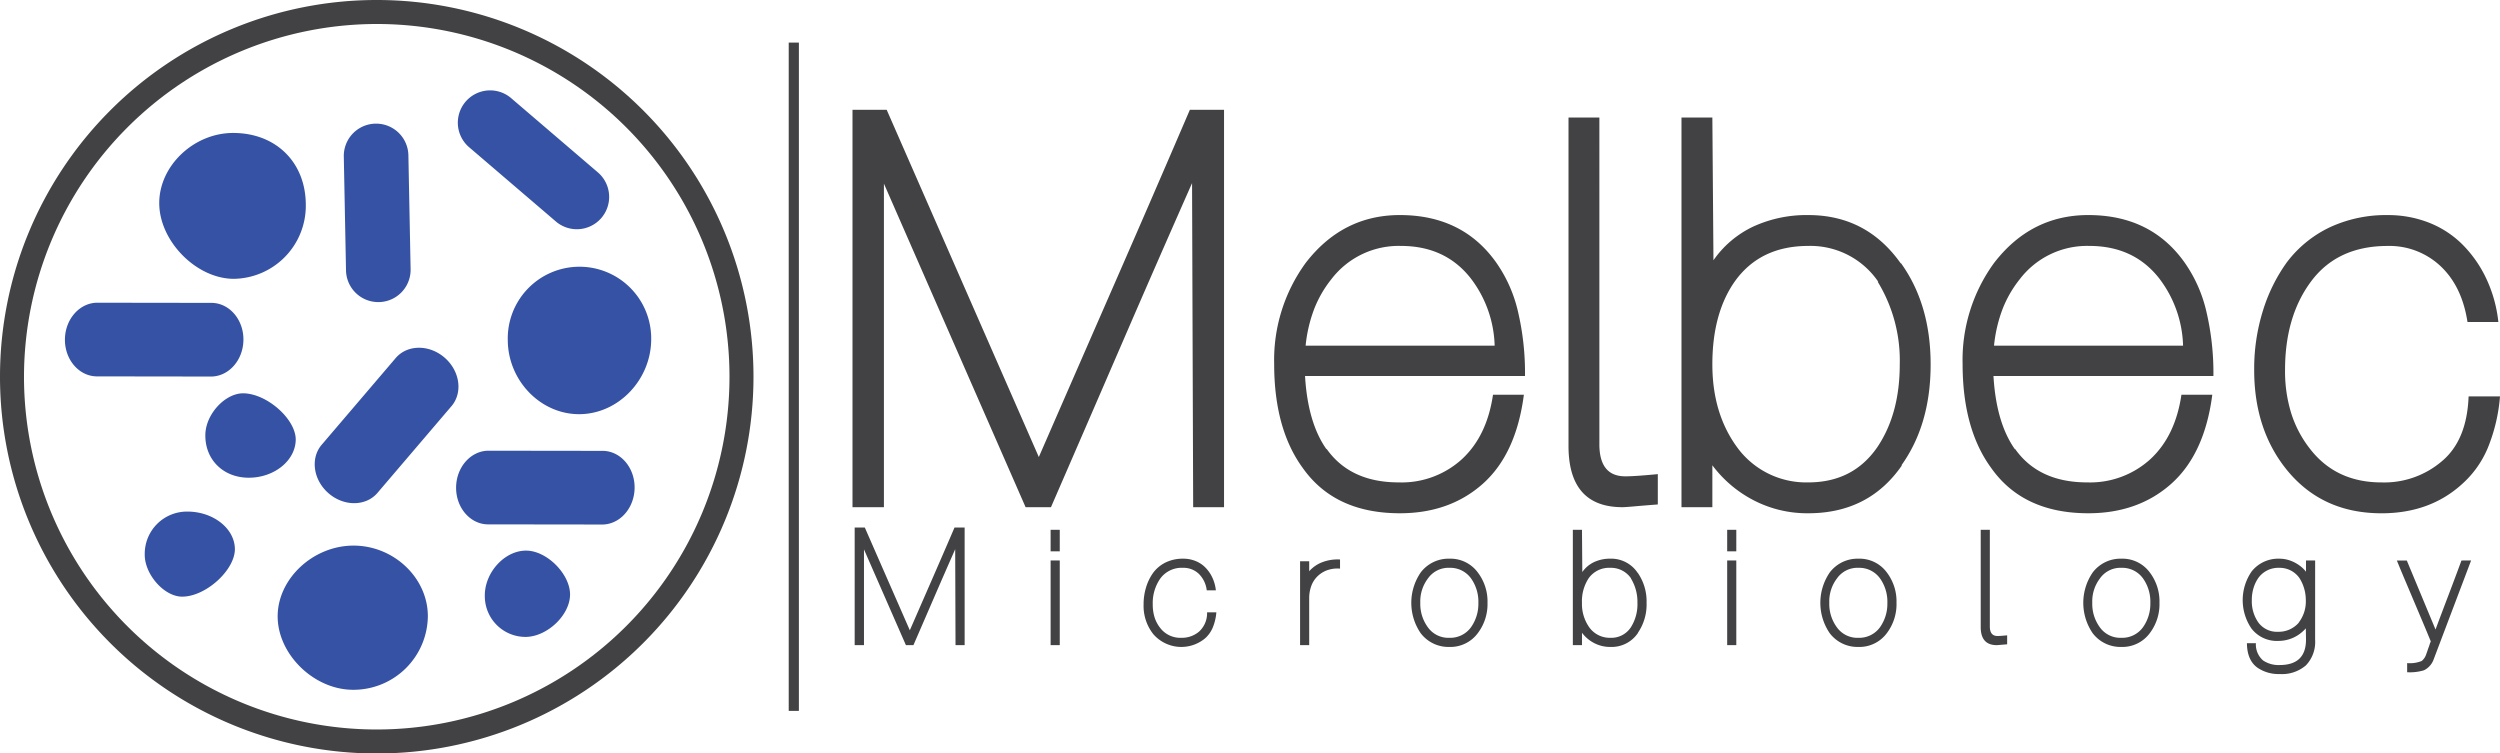 <svg xmlns="http://www.w3.org/2000/svg" viewBox="0 0 521.023 157.032"><g data-name="Layer 2"><g data-name="Layer 1"><path d="M255.1 105.705h-6.433l-.23-67.546q-7.467 16.887-14.818 33.888t-14.589 33.658h-5.284l-29.528-67.431v67.431h-6.548V22.881h7.122l31.708 72.37q7.811-17.919 15.8-36.185t15.68-36.185h7.12zm16.882-27.34q.573 9.765 4.48 15.278v-.115q4.938 7.009 15.048 7.008a18.645 18.645 0 0 0 13.153-4.825q5.229-4.824 6.491-13.44h6.434q-1.613 12.407-8.617 18.609-6.893 6.09-17.23 6.088-13.557 0-20.219-9.419-5.973-8.156-5.973-21.711a34.356 34.356 0 0 1 6.551-21.022q7.695-9.995 19.644-9.994 12.98 0 19.988 9.764a29.149 29.149 0 0 1 4.6 10.224 56.135 56.135 0 0 1 1.492 13.555zm39.518-6.318a24.119 24.119 0 0 0-5.054-14.13q-5.285-6.662-14.474-6.663a17.646 17.646 0 0 0-14.472 6.893 23.815 23.815 0 0 0-3.618 6.261 29.758 29.758 0 0 0-1.78 7.639zm21.824 20.792q.111 6.435 5.4 6.433 1.035 0 2.7-.115t4.078-.344v6.318q-2.988.231-4.883.4t-2.469.172q-11.144 0-11.258-12.521V24.489h6.434zm69.037-16.886q0 12.522-6.089 21.021h.115q-6.891 9.995-19.528 9.994a24.2 24.2 0 0 1-11.373-2.7 25.2 25.2 0 0 1-8.615-7.3v8.731h-6.433v-81.21h6.433l.229 29.753a21.011 21.011 0 0 1 8.386-7.065 26.628 26.628 0 0 1 11.373-2.355q12.174 0 19.3 10.108v-.114q6.202 8.616 6.202 21.137zm-6.433 0a31.482 31.482 0 0 0-4.595-17.232h.115a17.089 17.089 0 0 0-14.589-7.467q-9.994 0-15.278 7.352-4.712 6.664-4.71 17.347 0 10.108 5.054 17.116a17.784 17.784 0 0 0 14.934 7.467q9.417 0 14.474-7.467 4.593-6.892 4.595-17.116zm19.528 2.412q.573 9.765 4.48 15.278v-.115q4.938 7.009 15.049 7.008a18.648 18.648 0 0 0 13.153-4.825q5.226-4.824 6.491-13.44h6.432q-1.609 12.407-8.615 18.609-6.894 6.09-17.232 6.088-13.555 0-20.217-9.419-5.976-8.156-5.973-21.711a34.349 34.349 0 0 1 6.547-21.022q7.693-9.995 19.643-9.994 12.981 0 19.988 9.764a29.132 29.132 0 0 1 4.6 10.224 56.132 56.132 0 0 1 1.493 13.555zm39.517-6.318a24.133 24.133 0 0 0-5.054-14.13q-5.286-6.662-14.475-6.663a17.642 17.642 0 0 0-14.474 6.893 23.76 23.76 0 0 0-3.618 6.261 29.758 29.758 0 0 0-1.781 7.639zm66.05 10.568A35.891 35.891 0 0 1 518.5 93.3a20.892 20.892 0 0 1-5.513 7.7q-6.664 5.974-16.657 5.973-12.407 0-19.759-9.074-6.78-8.385-6.777-20.793a40.482 40.482 0 0 1 1.838-12.406 34.776 34.776 0 0 1 4.939-9.994 24.236 24.236 0 0 1 9.018-7.352 27.733 27.733 0 0 1 12-2.527 23.265 23.265 0 0 1 8.559 1.551 20.47 20.47 0 0 1 6.949 4.479 25.24 25.24 0 0 1 5 7.065 28.208 28.208 0 0 1 2.585 9.19h-6.433q-1.149-7.465-5.629-11.659a15.534 15.534 0 0 0-11.028-4.194q-10.571 0-16.082 7.582-5.286 7.237-5.284 18.265a29.533 29.533 0 0 0 1.32 9.133 23.4 23.4 0 0 0 3.964 7.409q5.4 6.892 14.819 6.893a18.476 18.476 0 0 0 12.521-4.366q5.283-4.364 5.629-13.555zm-319.984 51.839h-1.9l-.068-19.992q-2.211 5-4.386 10.03t-4.318 9.962H188.8l-8.739-19.954v19.958h-1.938V109.94h2.109l9.384 21.419q2.311-5.3 4.674-10.709t4.642-10.71h2.107zm19.823-19.554h-1.905v-4.488h1.905zm0 19.55h-1.905v-17.642h1.905zm32.638-6.83a10.585 10.585 0 0 1-.748 3.162 6.171 6.171 0 0 1-1.631 2.278 7.732 7.732 0 0 1-10.779-.918 9.477 9.477 0 0 1-2.006-6.154 11.972 11.972 0 0 1 .544-3.672 10.307 10.307 0 0 1 1.462-2.958 7.179 7.179 0 0 1 2.67-2.176 8.193 8.193 0 0 1 3.552-.748 6.9 6.9 0 0 1 2.534.459 6.06 6.06 0 0 1 2.056 1.326 7.428 7.428 0 0 1 1.479 2.091 8.3 8.3 0 0 1 .765 2.72h-1.9a5.767 5.767 0 0 0-1.666-3.451 4.6 4.6 0 0 0-3.265-1.241 5.515 5.515 0 0 0-4.759 2.244 8.926 8.926 0 0 0-1.564 5.406 8.769 8.769 0 0 0 .39 2.7 6.932 6.932 0 0 0 1.174 2.193 5.264 5.264 0 0 0 4.385 2.04 5.472 5.472 0 0 0 3.706-1.292 5.17 5.17 0 0 0 1.666-4.012zm19.348 6.834h-1.9v-17.476h1.9v2.074a6.9 6.9 0 0 1 2.517-1.8 8.909 8.909 0 0 1 3.91-.646v1.9a6.337 6.337 0 0 0-2.873.408 5.67 5.67 0 0 0-2.007 1.377 5.425 5.425 0 0 0-1.173 2.006 7.429 7.429 0 0 0-.374 2.329zm37.162-8.84a10 10 0 0 1-2.01 6.324 7.1 7.1 0 0 1-5.95 2.89 7.253 7.253 0 0 1-5.984-2.89 11.206 11.206 0 0 1 .034-12.648 7.286 7.286 0 0 1 5.984-2.856 7.071 7.071 0 0 1 5.916 2.89 9.948 9.948 0 0 1 2.01 6.29zm-1.9 0a8.4 8.4 0 0 0-1.529-5.066 5.332 5.332 0 0 0-4.489-2.21 5.217 5.217 0 0 0-4.488 2.21 7.877 7.877 0 0 0-1.6 5.066 8.219 8.219 0 0 0 1.564 5.1 5.247 5.247 0 0 0 4.522 2.211 5.331 5.331 0 0 0 4.489-2.211 8.449 8.449 0 0 0 1.527-5.1zm35.051.034a10.413 10.413 0 0 1-1.8 6.222h.034a6.608 6.608 0 0 1-5.779 2.958 7.163 7.163 0 0 1-3.366-.8 7.454 7.454 0 0 1-2.55-2.159v2.584h-1.905v-24.037h1.905l.067 8.806a6.216 6.216 0 0 1 2.483-2.092 7.9 7.9 0 0 1 3.366-.7 6.637 6.637 0 0 1 5.712 2.992v-.034a10.43 10.43 0 0 1 1.833 6.26zm-1.905 0a9.319 9.319 0 0 0-1.36-5.1h.034a5.054 5.054 0 0 0-4.317-2.21 5.226 5.226 0 0 0-4.523 2.176 8.705 8.705 0 0 0-1.393 5.134 8.424 8.424 0 0 0 1.5 5.065 5.261 5.261 0 0 0 4.421 2.211 4.861 4.861 0 0 0 4.283-2.211 8.934 8.934 0 0 0 1.355-5.065zM361.86 114.9h-1.9v-4.488h1.9zm0 19.55h-1.9v-17.642h1.9zm33.388-8.836a10 10 0 0 1-2 6.324 7.106 7.106 0 0 1-5.951 2.89 7.256 7.256 0 0 1-5.984-2.89 11.211 11.211 0 0 1 .034-12.648 7.286 7.286 0 0 1 5.985-2.856 7.074 7.074 0 0 1 5.916 2.89 9.947 9.947 0 0 1 2 6.29zm-1.9 0a8.4 8.4 0 0 0-1.529-5.066 5.331 5.331 0 0 0-4.488-2.21 5.219 5.219 0 0 0-4.489 2.21 7.877 7.877 0 0 0-1.6 5.066 8.218 8.218 0 0 0 1.563 5.1 5.249 5.249 0 0 0 4.523 2.211 5.329 5.329 0 0 0 4.488-2.211 8.449 8.449 0 0 0 1.528-5.1zm21.352 5.032q.033 1.905 1.6 1.9.308 0 .8-.034c.329-.023.732-.056 1.207-.1v1.87c-.59.045-1.07.085-1.444.119s-.618.051-.732.051q-3.3 0-3.332-3.706v-20.33h1.901zm35.355-5.032a10 10 0 0 1-2.006 6.324 7.1 7.1 0 0 1-5.95 2.89 7.253 7.253 0 0 1-5.984-2.89 11.206 11.206 0 0 1 .034-12.648 7.284 7.284 0 0 1 5.984-2.856 7.071 7.071 0 0 1 5.916 2.89 9.948 9.948 0 0 1 2.006 6.29zm-1.9 0a8.4 8.4 0 0 0-1.529-5.066 5.332 5.332 0 0 0-4.489-2.21 5.216 5.216 0 0 0-4.488 2.21 7.877 7.877 0 0 0-1.6 5.066 8.219 8.219 0 0 0 1.564 5.1 5.247 5.247 0 0 0 4.522 2.211 5.331 5.331 0 0 0 4.489-2.211 8.449 8.449 0 0 0 1.527-5.1zm34.337 7.686a7.069 7.069 0 0 1-1.905 5.355 7.619 7.619 0 0 1-5.474 1.819 7.773 7.773 0 0 1-4.692-1.36q-2.109-1.565-2.142-5.066h1.87a4.413 4.413 0 0 0 1.5 3.6 5.756 5.756 0 0 0 3.435.952q5.507 0 5.507-5.3l-.034-2.346a8.1 8.1 0 0 1-.629.629 8.729 8.729 0 0 1-.731.595 7.519 7.519 0 0 1-4.386 1.394 6.666 6.666 0 0 1-5.61-2.618 10.505 10.505 0 0 1 .068-11.866 7.062 7.062 0 0 1 5.746-2.652 6.7 6.7 0 0 1 2.278.391 7.755 7.755 0 0 1 2.007 1.073 6.21 6.21 0 0 1 1.292 1.258v-2.346h1.905zm-1.939-8.228a8.575 8.575 0 0 0-.374-2.516 8.1 8.1 0 0 0-1.019-2.176 5.032 5.032 0 0 0-4.149-2.04 5.133 5.133 0 0 0-4.25 1.972 7.313 7.313 0 0 0-1.071 2.125 8.5 8.5 0 0 0-.391 2.635 7.7 7.7 0 0 0 1.361 4.658 4.8 4.8 0 0 0 4.113 1.938 5.537 5.537 0 0 0 4.318-1.9h-.034a7.189 7.189 0 0 0 1.496-4.698zM515 116.808l-7.787 20.57a4 4 0 0 1-2.04 2.312 9.934 9.934 0 0 1-3.5.408v-1.9a6.545 6.545 0 0 0 3.027-.442 2.918 2.918 0 0 0 .951-1.428c.113-.3.216-.584.307-.867s.192-.561.3-.833a7.564 7.564 0 0 1 .34-.953q-.816-2-1.717-4.13t-1.819-4.3q-.916-2.176-1.818-4.3t-1.717-4.131h2.073l5.984 14.382q1.361-3.638 2.72-7.208t2.687-7.174z" fill="#424143"/><path fill="#424143" d="M164.377 8.878H166.495V148.154H164.377z"/><path d="M78.516 5A73.516 73.516 0 1 1 5 78.516 73.6 73.6 0 0 1 78.516 5m0-5a78.516 78.516 0 1 0 78.516 78.516A78.516 78.516 0 0 0 78.516 0z" fill="#424143"/><path d="M73.479 143.757c-8.088-.064-15.583-7.389-15.611-15.255-.029-7.9 7.431-14.84 15.9-14.791 8.338.048 15.355 6.719 15.4 14.639a15.5 15.5 0 0 1-15.689 15.407zM63.732 42.686A15.226 15.226 0 0 1 48.757 58.11c-7.85.008-15.62-7.909-15.569-15.861.051-7.773 7.254-14.556 15.441-14.539 8.912.019 15.089 6.144 15.103 14.976zm71.985 27.84c.069 8.434-6.641 15.621-14.741 15.79-8.13.169-15.053-6.832-15.148-15.322a14.948 14.948 0 1 1 29.889-.468zm-96.728 36.092c5.339-.025 9.806 3.4 9.961 7.647.163 4.439-6.062 10.126-11.037 10.082-3.768-.033-7.864-4.747-7.748-8.915a8.8 8.8 0 0 1 8.824-8.814zm12.861-7.057c-5.338 0-9.163-3.8-9.053-9 .091-4.314 4.211-8.712 8.046-8.59 4.964.159 10.9 5.523 10.789 9.752-.112 4.316-4.505 7.835-9.782 7.838zm66.955 24.301c.028 4.234-4.649 8.769-9.157 8.877a8.487 8.487 0 0 1-8.608-8.435c-.116-4.977 4.189-9.67 8.759-9.548 4.255.113 8.978 4.889 9.006 9.106zM85.115 32.5a6.733 6.733 0 1 0-13.466 0l.461 23.728a6.733 6.733 0 0 0 13.466 0zm21.512-11.96a6.733 6.733 0 1 0-8.954 10.06L115.7 46.03a6.733 6.733 0 1 0 8.953-10.058zM94 84.755c2.476-2.774 1.919-7.312-1.245-10.135s-7.735-2.864-10.211-.089L67.136 92.584c-2.476 2.775-1.919 7.312 1.245 10.136s7.735 2.863 10.211.089zm-50.18-6.281c3.717.087 6.812-3.278 6.911-7.517s-2.833-7.747-6.55-7.834l-23.734-.033c-3.718-.087-6.812 3.278-6.912 7.517s2.833 7.747 6.55 7.834zm81.524 30.841c3.717.088 6.812-3.278 6.912-7.517s-2.833-7.746-6.551-7.834l-23.734-.032c-3.718-.088-6.812 3.278-6.912 7.517s2.833 7.746 6.551 7.834z" fill="#3552a4"/></g></g></svg>